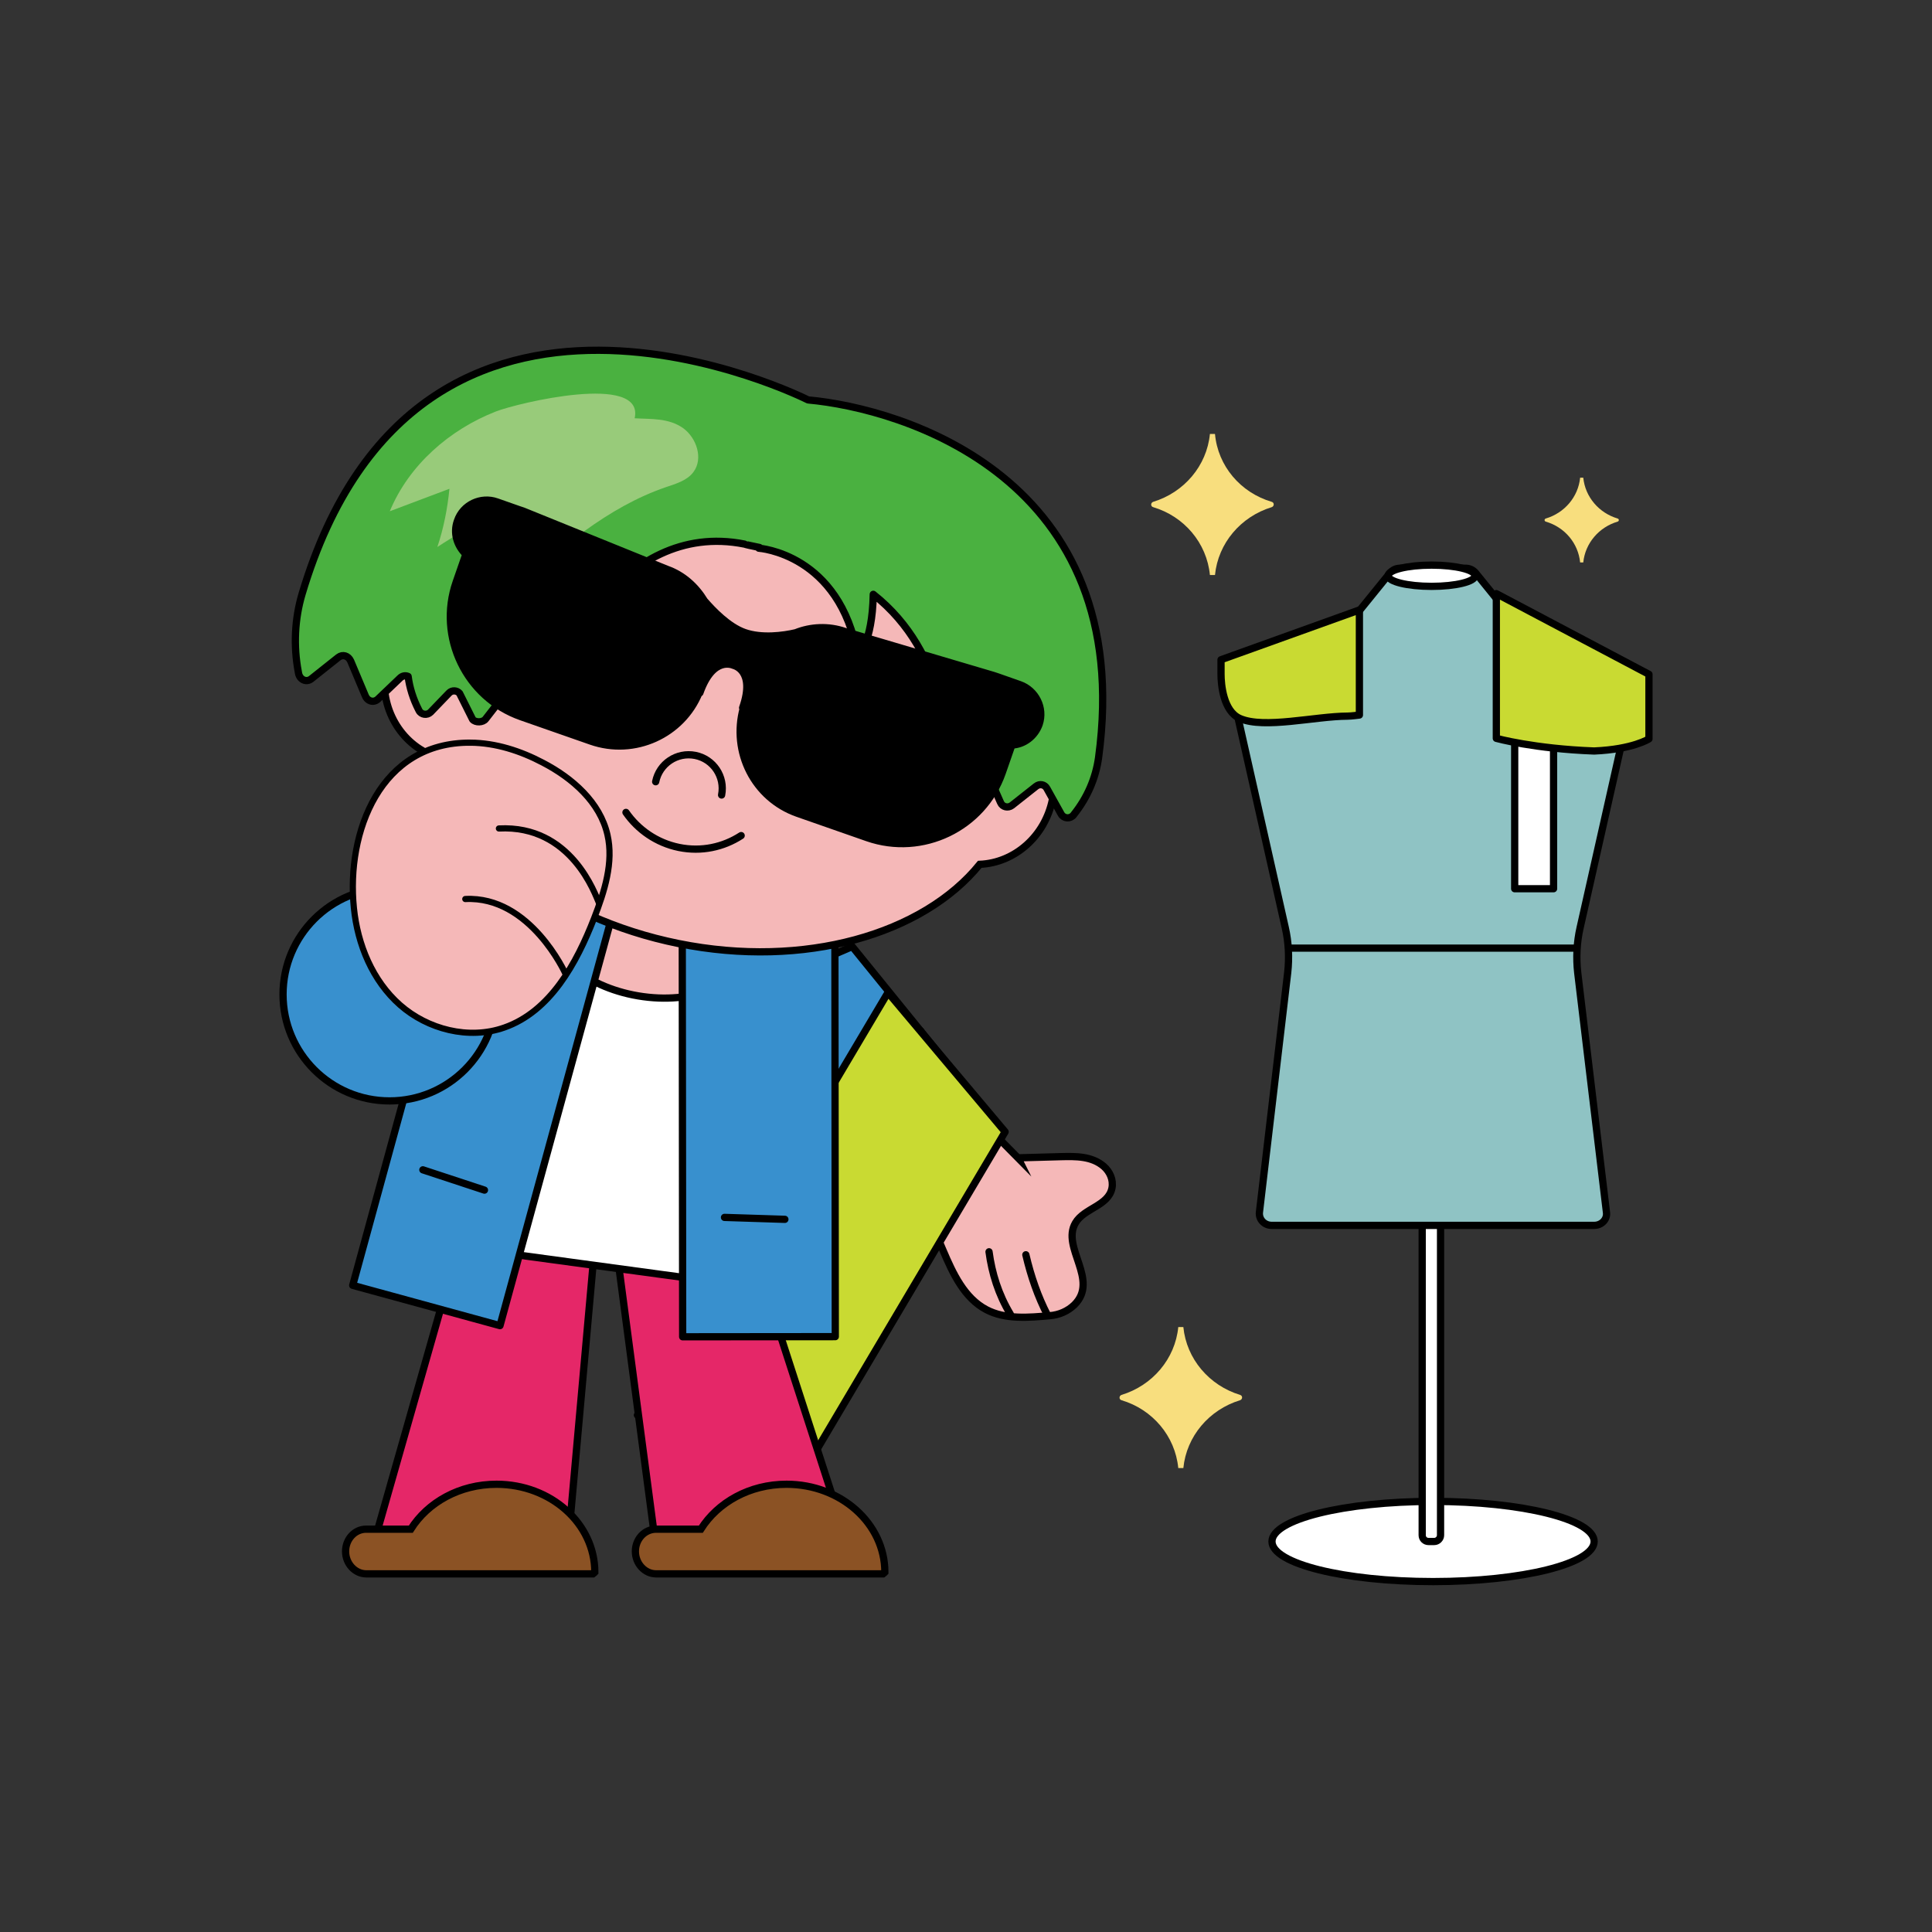 <svg id="euvlha2CoXI1" xmlns="http://www.w3.org/2000/svg" xmlns:xlink="http://www.w3.org/1999/xlink" viewBox="0 0 800 800" shape-rendering="geometricPrecision" text-rendering="geometricPrecision"><rect x="0" y="0" width="800" height="800" fill="#333333" stroke="none"/><style><![CDATA[#euvlha2CoXI2_tr {animation: euvlha2CoXI2_tr__tr 4600ms linear infinite normal forwards}@keyframes euvlha2CoXI2_tr__tr { 0% {transform: translate(332.2px,412.366px) rotate(31.033deg)} 8.696% {transform: translate(332.2px,412.366px) rotate(31.033deg)} 17.391% {transform: translate(332.2px,412.366px) rotate(0deg)} 86.957% {transform: translate(332.2px,412.366px) rotate(0deg)} 100% {transform: translate(332.2px,412.366px) rotate(31.033deg)}} #euvlha2CoXI33_to {animation: euvlha2CoXI33_to__to 4600ms linear infinite normal forwards}@keyframes euvlha2CoXI33_to__to { 0% {transform: translate(378.914px,212.972px);animation-timing-function: cubic-bezier(0.68,-0.55,0.265,1.55)} 10.87% {transform: translate(358.348px,302.417px)} 100% {transform: translate(358.348px,302.417px)}} #euvlha2CoXI36_to {animation: euvlha2CoXI36_to__to 4600ms linear infinite normal forwards}@keyframes euvlha2CoXI36_to__to { 0% {transform: translate(266.011px,185.616px);animation-timing-function: cubic-bezier(0.68,-0.55,0.265,1.55)} 10.87% {transform: translate(236.448px,267.116px)} 100% {transform: translate(236.448px,267.116px)}} #euvlha2CoXI43_ts {animation: euvlha2CoXI43_ts__ts 4600ms linear infinite normal forwards}@keyframes euvlha2CoXI43_ts__ts { 0% {transform: translate(199.297px,368.726px) scale(0.963,0.963)} 6.522% {transform: translate(199.297px,368.726px) scale(1.085,1.085)} 13.043% {transform: translate(199.297px,368.726px) scale(0.963,0.963)} 19.565% {transform: translate(199.297px,368.726px) scale(1.085,1.085)} 26.087% {transform: translate(199.297px,368.726px) scale(0.963,0.963)} 100% {transform: translate(199.297px,368.726px) scale(0.963,0.963)}} #euvlha2CoXI57 {animation: euvlha2CoXI57__m 4600ms linear infinite normal forwards}@keyframes euvlha2CoXI57__m { 0% {d: path('M562.9,297.1C562.9,297.1,559.555,297.558,557.98,297.558C544.428,297.626,523.428,302.942,513.4,298.522C506.539,295.498,505.6,284.453,505.6,280.137L505.6,274.2L562.9,253.6Z')} 25.435% {d: path('M562.9,297.1C562.9,297.1,559.555,297.558,557.98,297.558C544.428,297.626,523.428,302.942,513.4,298.522C506.539,295.498,505.6,284.453,505.6,280.137L505.6,274.2L562.9,253.6Z');animation-timing-function: cubic-bezier(0,0,0.58,1)} 43.478% {d: path('M562.9,407.1C562.9,407.1,559.555,407.558,557.98,407.558C544.274,407.558,490,406.47,490,406.47C494.6,401.91,505.6,284.453,505.6,280.137L505.6,274.2L562.9,253.6Z')} 80.435% {d: path('M562.9,407.1C562.9,407.1,559.555,407.558,557.98,407.558C544.274,407.558,490,406.47,490,406.47C494.6,401.91,505.6,284.453,505.6,280.137L505.6,274.2L562.9,253.6Z')} 84.783% {d: path('M562.9,414.47C562.9,414.47,559.555,414.928,557.98,414.928C544.274,414.928,490,413.84,490,413.84C494.6,409.28,505.6,284.453,505.6,280.137L505.6,274.2L562.9,253.6Z')} 100% {d: path('M562.9,297.1C562.9,297.1,559.555,297.558,557.98,297.558C544.428,297.626,523.428,302.942,513.4,298.522C506.539,295.498,505.6,284.453,505.6,280.137L505.6,274.2L562.9,253.6Z')}} #euvlha2CoXI58 {animation: euvlha2CoXI58__m 4600ms linear infinite normal forwards}@keyframes euvlha2CoXI58__m { 0% {d: path('M682.8,306.738C682.8,306.738,676.253,311.056,660.1,311.756C635.2,310.836,619.6,306.517,619.6,306.517L619.6,246.6L682.8,280Z')} 39.13% {d: path('M682.8,306.738C682.8,306.738,676.253,311.056,660.1,311.756C635.2,310.836,619.6,306.517,619.6,306.517L619.6,246.6L682.8,280Z')} 56.522% {d: path('M689.738,462.089C697.38,470.258,636.28,463.692,627.2,461.979C627.2,461.979,619.6,462,619.6,462L619.6,246.6L682.8,280Z')} 84.783% {d: path('M689.738,462.089C697.38,470.258,636.28,463.692,627.2,461.979C627.2,461.979,619.6,462,619.6,462L619.6,246.6L682.8,280Z')} 89.13% {d: path('M689.738,472.883C697.38,481.051,636.28,474.485,627.2,472.772C627.2,472.772,619.6,472.793,619.6,472.793L619.6,246.6L682.8,280Z')} 100% {d: path('M682.8,306.738C682.8,306.738,676.253,311.056,660.1,311.756C635.2,310.836,619.6,306.517,619.6,306.517L619.6,246.6L682.8,280Z')}} #euvlha2CoXI60_ts {animation: euvlha2CoXI60_ts__ts 4600ms linear infinite normal forwards}@keyframes euvlha2CoXI60_ts__ts { 0% {transform: translate(488.95px,578.7px) scale(1,1)} 45.652% {transform: translate(488.95px,578.7px) scale(1,1)} 50% {transform: translate(488.95px,578.7px) scale(0,1)} 54.348% {transform: translate(488.95px,578.7px) scale(1,1)} 100% {transform: translate(488.95px,578.7px) scale(1,1)}} #euvlha2CoXI62_ts {animation: euvlha2CoXI62_ts__ts 4600ms linear infinite normal forwards}@keyframes euvlha2CoXI62_ts__ts { 0% {transform: translate(502.05px,208.9px) scale(1,1)} 50% {transform: translate(502.05px,208.9px) scale(1,1)} 54.348% {transform: translate(502.05px,208.9px) scale(0,1)} 58.696% {transform: translate(502.05px,208.9px) scale(1,1)} 100% {transform: translate(502.05px,208.9px) scale(1,1)}} #euvlha2CoXI64_ts {animation: euvlha2CoXI64_ts__ts 4600ms linear infinite normal forwards}@keyframes euvlha2CoXI64_ts__ts { 0% {transform: translate(654.95px,215.35px) scale(1,1)} 56.522% {transform: translate(654.95px,215.35px) scale(1,1)} 60.87% {transform: translate(654.95px,215.35px) scale(0,1)} 65.217% {transform: translate(654.95px,215.35px) scale(1,1)} 100% {transform: translate(654.95px,215.35px) scale(1,1)}}]]></style><g id="euvlha2CoXI2_tr" transform="translate(332.2,412.366) rotate(31.033)"><g transform="translate(-332.2,-412.366)"><g><path d="M443.3,423.8c5-3.2,10-6.4,15-9.6c5.2-3.3,10.8-6.8,17.3-5.7c3.3.6,6.3,2.7,7.5,5.9c2.6,7.1-5.6,13.1-5.5,20.2.1,11.8,20.7,15.1,17.1,29.3-1,3.7-3.3,6.9-6.4,9.1-7,5.1-14.9,10.9-23.8,11.4-10.3.6-19.6-5.7-27.9-11.7-5.3-3.8-10.5-7.6-15.8-11.4l-16.9-7.9l9.5-32.9c.6-2.2,2.9-3.5,5.2-3l24.7,6.3Z" fill="#f5b8b8" stroke="#000" stroke-width="3" stroke-miterlimit="10"/><path d="M466.8,456.5c6.5,6.7,13.3,12.3,20.4,16.7" fill="#f5b8b8" stroke="#000" stroke-width="3" stroke-linecap="round" stroke-linejoin="round" stroke-miterlimit="10"/><path d="M453.1,463.3c5.6,7,12.4,13.1,20.9,17.6" fill="#f5b8b8" stroke="#000" stroke-width="3" stroke-linecap="round" stroke-linejoin="round" stroke-miterlimit="10"/></g><g><path d="M432.5,418l-17.4,42.5-52.3-22.6c4.8-16.5,13.1-30.2,18.9-38.4L432.5,418Z" fill="#fff" stroke="#000" stroke-width="3" stroke-linecap="round" stroke-linejoin="round" stroke-miterlimit="10"/><path d="M332.2,394.3l7.2-10.1l42.2,15.3c-5.8,8.2-14.1,21.9-18.9,38.4l-26.5-11.4-4-32.2Z" fill="#3890ce" stroke="#000" stroke-width="3" stroke-linecap="round" stroke-linejoin="round" stroke-miterlimit="10"/></g><polygon points="434.4,595.8 363.2,596.3 361.9,392.9 433.2,417.3" fill="#c9da32" stroke="#000" stroke-width="3" stroke-linecap="round" stroke-linejoin="round" stroke-miterlimit="10"/></g></g><ellipse rx="66.7" ry="16.6" transform="translate(593.4 638.3)" fill="#fff" stroke="#000" stroke-width="3" stroke-miterlimit="10"/><path d="M251.1,485.6l19.7,148.9c.6,4.2,4.2,7.5,8.4,7.5l63-.1c4.9,0,8.2-4.7,6.6-9.7L300.6,483.3c-1.1-3.5-4.5-6-8-6l-34.5.1c-4.4,0-7.6,3.8-7,8.2Z" fill="#e52768" stroke="#000" stroke-width="3" stroke-linecap="round" stroke-linejoin="round" stroke-miterlimit="10"/><path d="M248.9,486.5L235.7,633.9c-.4,4.2-4,7.5-8.1,7.5l-63.7.1c-5,0-8.5-4.7-7.1-9.5l42-147.4c1-3.5,4.2-6,7.8-6h34.9c4.5-.2,7.8,3.5,7.4,7.9Z" fill="#e52768" stroke="#000" stroke-width="3" stroke-linecap="round" stroke-linejoin="round" stroke-miterlimit="10"/><path d="M271.7,633.2h18.5c7-11.1,20.2-18.6,35.5-18.6c22.5,0,40.7,16.3,40.7,36.4-.3.3-.4.5-.7.7h-53.7-26.3-14c-4.7,0-8.6-4.2-8.6-9.3s3.8-9.2,8.6-9.2Z" fill="#8b5224" stroke="#000" stroke-width="3" stroke-miterlimit="10"/><path d="M151.6,633.2h18.5c7-11.1,20.2-18.6,35.5-18.6c22.5,0,40.7,16.3,40.7,36.4-.3.3-.4.5-.7.7h-53.6-26.3-14c-4.7,0-8.6-4.2-8.6-9.3s3.8-9.2,8.5-9.2Z" fill="#8b5224" stroke="#000" stroke-width="3" stroke-miterlimit="10"/><path d="M251.7,353.6c-18.8-2.5-73.1,98.9-77.5,160.6L343,537.1c-18.9-54.5-13.4-121-.8-171.2l-90.5-12.3Z" fill="#fff" stroke="#000" stroke-width="3" stroke-linecap="round" stroke-linejoin="round" stroke-miterlimit="10"/><ellipse rx="25.8" ry="41.5" transform="matrix(.167-.986 0.986 0.167 268.538 386.927)" fill="#f5b8b8" stroke="#000" stroke-width="3" stroke-miterlimit="10"/><g><rect width="63.2" height="193.4" rx="0" ry="0" transform="matrix(.965 0.264-.264 0.965 197.109 345.6)" fill="#3890ce" stroke="#000" stroke-width="3" stroke-linecap="round" stroke-linejoin="round" stroke-miterlimit="10"/><line x1="175.1" y1="484.4" x2="200.6" y2="492.8" fill="#f5b8b8" stroke="#000" stroke-width="3" stroke-linecap="round" stroke-linejoin="round" stroke-miterlimit="10"/></g><g><rect width="63.2" height="195.2" rx="0" ry="0" transform="matrix(1-.001 0.001 1 282.481 358.339)" fill="#3890ce" stroke="#000" stroke-width="3" stroke-linecap="round" stroke-linejoin="round" stroke-miterlimit="10"/><line x1="300" y1="504.1" x2="325" y2="504.9" fill="#f5b8b8" stroke="#000" stroke-width="3" stroke-linecap="round" stroke-linejoin="round" stroke-miterlimit="10"/></g><g><path d="M435.8,331c3.3-16.6-5.7-32.7-20.6-37.8C402.1,260,364,231,315,221.2s-95.2,2.1-120.1,27.6c-16.2-1.9-31.6,9.6-35.1,26.8-3.2,16,5.1,31.4,18.9,37.1c10.6,35.7,50.3,67.5,102.3,78c52.1,10.5,101.2-3.8,124.7-32.8c14.3-.6,27-11.5,30.1-26.9Z" fill="#f5b8b8" stroke="#000" stroke-width="3" stroke-miterlimit="10"/><path d="M271.5,323.7c1.5-7.5,8.8-12.4,16.4-10.9c7.5,1.5,12.4,8.8,10.9,16.4" fill="none" stroke="#000" stroke-width="3" stroke-linecap="round" stroke-linejoin="round" stroke-miterlimit="10"/><path d="M259.2,336.4c5,7.2,12.7,12.6,21.9,14.5c9.3,1.9,18.4-.1,25.8-4.9" fill="none" stroke="#000" stroke-width="3" stroke-linecap="round" stroke-linejoin="round" stroke-miterlimit="10"/><path d="M454.9,313.7c15.7-116-81.5-144.6-120.3-148.1c0,0-161.2-81.6-209.5,80.3-3.1,10.4-3.6,21.6-1.6,32.2l.1.6c.5,2.8,3.3,4,5.3,2.4l11.2-8.9c1.8-1.4,4.1-.7,5.1,1.5l6.1,14.5c1,2.3,3.6,2.9,5.3,1.2l9-8.6c1-1,2.3-1.2,3.4-.7.6,4.7,2.1,9.4,4.3,13.7l.2.4c.9,1.8,3.4,2.1,4.8.7l7.6-7.9c1.2-1.3,3.3-1.2,4.4.1l5.4,10.8c1.2,1.4,4.3,1.3,5.4-.2l7.3-9.4c1.2-1.6,3.7-1.5,4.8.2L217,294c1.4,2,4.4,1.6,5.3-.6c6.1-16,33.8-78.5,86-68.1.1.1,3.1.8,6.2,1.4l-.3.3c0,0,33.6,2.2,41,44.6c0,0,6-4.9,6.4-25.5c31,24.5,31.2,63.5,33.1,79.1.3,2.7,3.4,3.7,5.2,1.9l5.2-5.2c1.6-1.6,4.1-1.1,5,.9l4.2,9.5c.8,1.9,3.1,2.4,4.7,1.2l10-7.9c1.5-1.2,3.6-.8,4.5.9l5.9,10.6c1.1,1.9,3.7,2.1,5.1.4l.3-.4c5.4-6.8,8.9-14.8,10.1-23.4Z" fill="#4ab140" stroke="#000" stroke-width="3" stroke-linecap="round" stroke-linejoin="round" stroke-miterlimit="10"/><path d="M205.3,170.4c-19.2,7.5-36,22.2-43.9,41.3c8.2-3.1,16.5-6.2,24.7-9.3-.8,8.2-2.4,16.3-5,24.1c7.3-4.8,15-9.2,23-13c2.7,10.3,5.5,20.6,8.2,30.9c19.3-17,39.2-34.4,63.5-42.7c4.1-1.4,8.7-2.7,11.3-6.2c4.2-5.5,1.4-14.1-4.2-18.2-6.1-4.3-13.3-3.7-20.1-4.1c4.2-19-48.6-6.3-57.5-2.8Z" fill="#98cb7a"/><path d="M422.3,283.5v0l-9.1-3.2-.9-.3-.9-.3-61.5-18.2c-6.8-2.4-14.2-2-20.4.5-5.1,1.2-14.1,2.4-21.2-.1-6.8-2.4-13.3-9.3-16.6-13.1-3.6-5.9-8.8-10.7-15.6-13.1l-59.5-24.1-.9-.3-.9-.3-9.1-3.2c-6.5-2.3-14,1.1-16.3,7.9-1.8,5-.2,10.2,3.5,13.8l-4,11.5c-7.9,22.7,4.1,47.8,26.9,55.8l28.9,10.1c18,6.3,37.7-2.7,44.8-20.1l.3.1c5.5-15.6,13.9-11.4,13.9-11.4s9.3,1.9,3.8,17.6l.3.1c-5,18.1,4.5,37.3,22.5,43.6l28.9,10.1c22.7,7.9,47.8-4.1,55.8-26.9l4-11.5c5-.2,9.5-3.6,11.3-8.6c2.3-6.8-1.5-14.1-8-16.4Z" stroke="#000" stroke-width="3" stroke-linecap="round" stroke-linejoin="round" stroke-miterlimit="10"/><g clip-path="url(#euvlha2CoXI39)"><g transform="translate(0 0)"><g id="euvlha2CoXI33_to" transform="translate(378.914,212.972)"><g transform="translate(-361.336,-304.629)"><path d="M221.1,244.4l10.82,1.417L243,289.4l-10.403-.9-11.497-44.1Z" transform="translate(122.3 35.156)" fill="#6a6a6a" stroke-width="1.6"/><path d="M251.028,256.2q6.572,0,7.072,0t7.7,32l-7.722.1-7.05-32.1Z" transform="translate(114.272 41.457)" fill="#6a6a6a" stroke-width="1.6"/></g></g><g id="euvlha2CoXI36_to" transform="translate(266.011,185.616)"><g transform="translate(-239.436,-269.328)"><path d="M221.1,244.4l10.82,1.417L243,289.4l-10.403-.9-11.497-44.1Z" transform="translate(.4-.546)" fill="#6a6a6a" stroke-width="1.6"/><path d="M251.028,256.2q6.572,0,7.072,0t7.7,32l-7.722.1-7.05-32.1Z" transform="translate(-7.628 5.81)" fill="#6a6a6a" stroke-width="1.6"/></g></g></g><clipPath id="euvlha2CoXI39"><path d="M422.3,283.5v0l-9.1-3.2-.9-.3-.9-.3-61.5-18.2c-6.8-2.4-14.2-2-20.4.5-5.1,1.2-14.1,2.4-21.2-.1-6.8-2.4-13.3-9.3-16.6-13.1-3.6-5.9-8.8-10.7-15.6-13.1l-59.5-24.1-.9-.3-.9-.3-9.1-3.2c-6.5-2.3-14,1.1-16.3,7.9-1.8,5-.2,10.2,3.5,13.8l-4,11.5c-7.9,22.7,4.1,47.8,26.9,55.8l28.9,10.1c18,6.3,37.7-2.7,44.8-20.1l.3.1c5.5-15.6,13.9-11.4,13.9-11.4s9.3,1.9,3.8,17.6l.3.1c-5,18.1,4.5,37.3,22.5,43.6l28.9,10.1c22.7,7.9,47.8-4.1,55.8-26.9l4-11.5c5-.2,9.5-3.6,11.3-8.6c2.3-6.8-1.5-14.1-8-16.4Z" transform="translate(0-.4)" stroke="#000" stroke-width="3" stroke-linecap="round" stroke-linejoin="round" stroke-miterlimit="10"/></clipPath></g></g><g transform="translate(0-1.038)"><circle r="44.1" transform="translate(161.3 412.8)" fill="#3890ce" stroke="#000" stroke-width="3" stroke-linecap="round" stroke-linejoin="round" stroke-miterlimit="10"/><g id="euvlha2CoXI43_ts" transform="translate(199.297,368.726) scale(0.963,0.963)"><g transform="translate(-199.297,-368.726)"><g transform="matrix(.887 0 0 0.887 22.467 41.566)"><path d="M194.1,298.4c12.3.1,24.3,4,35.1,9.7c14.4,7.5,27.7,19.2,31.3,34.9c3.1,13.4-1.4,27.5-6.5,40.6-8.5,21.8-21.2,45.1-43.5,52.9-17.3,6.1-37.2.8-50.5-10.9-13.4-11.8-20.6-29.3-22.4-47-3.8-37,12.9-80.5,56.5-80.2Z" fill="#f5b8b8" stroke="#000" stroke-width="3" stroke-miterlimit="10"/><path d="M256.4,376.1c-1.8-4-13.3-37.9-48.5-36.1" fill="#f5b8b8" stroke="#000" stroke-width="3" stroke-linecap="round" stroke-linejoin="round" stroke-miterlimit="10"/><path d="M240.1,410.3c0,0-17-37.7-48.5-36.1" fill="#f5b8b8" stroke="#000" stroke-width="3" stroke-linecap="round" stroke-linejoin="round" stroke-miterlimit="10"/></g></g></g></g><g><path d="M593.9,638.3h-2.4c-1.4,0-2.6-1.1-2.6-2.6v-318.7c0-1.4,1.1-2.6,2.6-2.6h2.4c1.4,0,2.6,1.1,2.6,2.6v318.7c0,1.4-1.2,2.6-2.6,2.6Z" fill="#fff" stroke="#000" stroke-width="3" stroke-miterlimit="10"/><g><g><path d="M673.2,281.8l-38-15.7c-.8-.3-1.5-.8-2-1.5L611,237.2c-1-1.2-2.5-1.9-4.1-1.9h-13-1.2-13c-1.6,0-3.1.7-4.1,1.9l-22.2,27.4c-.5.7-1.2,1.2-2,1.5l-38,15.7c-2.2.9-3.5,3.2-3,5.5l21.8,96.8c1.4,6.1,1.7,12.5,1,18.7L521.5,502c-.3,2.9,2,5.4,5.1,5.4h58.7h16.1h58.7c3.1,0,5.5-2.5,5.1-5.4l-11.9-99.2c-.7-6.2-.4-12.6,1-18.7l21.8-96.8c.6-2.3-.6-4.6-2.9-5.5Z" fill="#8fc3c4" stroke="#000" stroke-width="3" stroke-linecap="round" stroke-linejoin="round" stroke-miterlimit="10"/><ellipse rx="18" ry="4.4" transform="translate(592.8 238.4)" fill="#fff" stroke="#000" stroke-width="3" stroke-linecap="round" stroke-linejoin="round" stroke-miterlimit="10"/><line x1="534.3" y1="392.6" x2="652.4" y2="392.6" fill="none" stroke="#000" stroke-width="3" stroke-linecap="round" stroke-linejoin="round" stroke-miterlimit="10"/></g><polygon points="643.3,368 627.2,368 627.2,256.2 643.3,270.7" fill="#fff" stroke="#000" stroke-width="3" stroke-linecap="round" stroke-linejoin="round" stroke-miterlimit="10"/></g><g><path id="euvlha2CoXI57" d="M562.9,297.1c0,0-3.345.458-4.92.458-13.552.068-34.552,5.383-44.58.964-6.861-3.024-7.8-14.069-7.8-18.385v-5.937l57.3-20.6Z" transform="translate(0-1.022)" fill="#c9da32" stroke="#000" stroke-width="3" stroke-linecap="round" stroke-linejoin="round" stroke-miterlimit="10"/><path id="euvlha2CoXI58" d="M682.8,306.738c0,0-6.547,4.318-22.7,5.018-24.9-.921-40.5-5.239-40.5-5.239v-59.917L682.8,280Z" transform="translate(0-.783)" fill="#c9da32" stroke="#000" stroke-width="3" stroke-linecap="round" stroke-linejoin="round" stroke-miterlimit="10"/></g></g><g><g id="euvlha2CoXI60_ts" transform="translate(488.95,578.7) scale(1,1)"><path d="M513.5,577.6c1.1.3,1.1,1.8,0,2.2-12.8,3.9-22.2,14.9-23.5,28.1v0h-2.1c-1.3-13.3-10.7-24.3-23.5-28.1-1.1-.3-1.1-1.8,0-2.2c12.8-3.9,22.2-14.9,23.5-28.1h2.1v0c1.3,13.2,10.7,24.2,23.5,28.1Z" transform="translate(-488.95,-578.7)" fill="#f8de7e"/></g></g><g><g id="euvlha2CoXI62_ts" transform="translate(502.05,208.9) scale(1,1)"><path d="M526.6,207.8c1.1.3,1.1,1.8,0,2.2-12.8,3.9-22.2,14.9-23.5,28.1v0h-2.1c-1.3-13.3-10.7-24.3-23.5-28.1-1.1-.3-1.1-1.8,0-2.2c12.8-3.9,22.2-14.9,23.5-28.1h2.1v0c1.2,13.3,10.6,24.3,23.5,28.1Z" transform="translate(-502.05,-208.9)" fill="#f8de7e"/></g></g><g><g id="euvlha2CoXI64_ts" transform="translate(654.95,215.35) scale(1,1)"><path d="M669.8,214.7c.7.2.7,1.1,0,1.3-7.7,2.3-13.4,8.9-14.2,16.9v0h-1.3c-.8-8-6.4-14.6-14.2-16.9-.7-.2-.7-1.1,0-1.3c7.7-2.3,13.4-8.9,14.2-16.9h1.3v0c.8,8,6.5,14.6,14.2,16.9Z" transform="translate(-654.95,-215.35)" fill="#f8de7e"/></g></g></svg>
